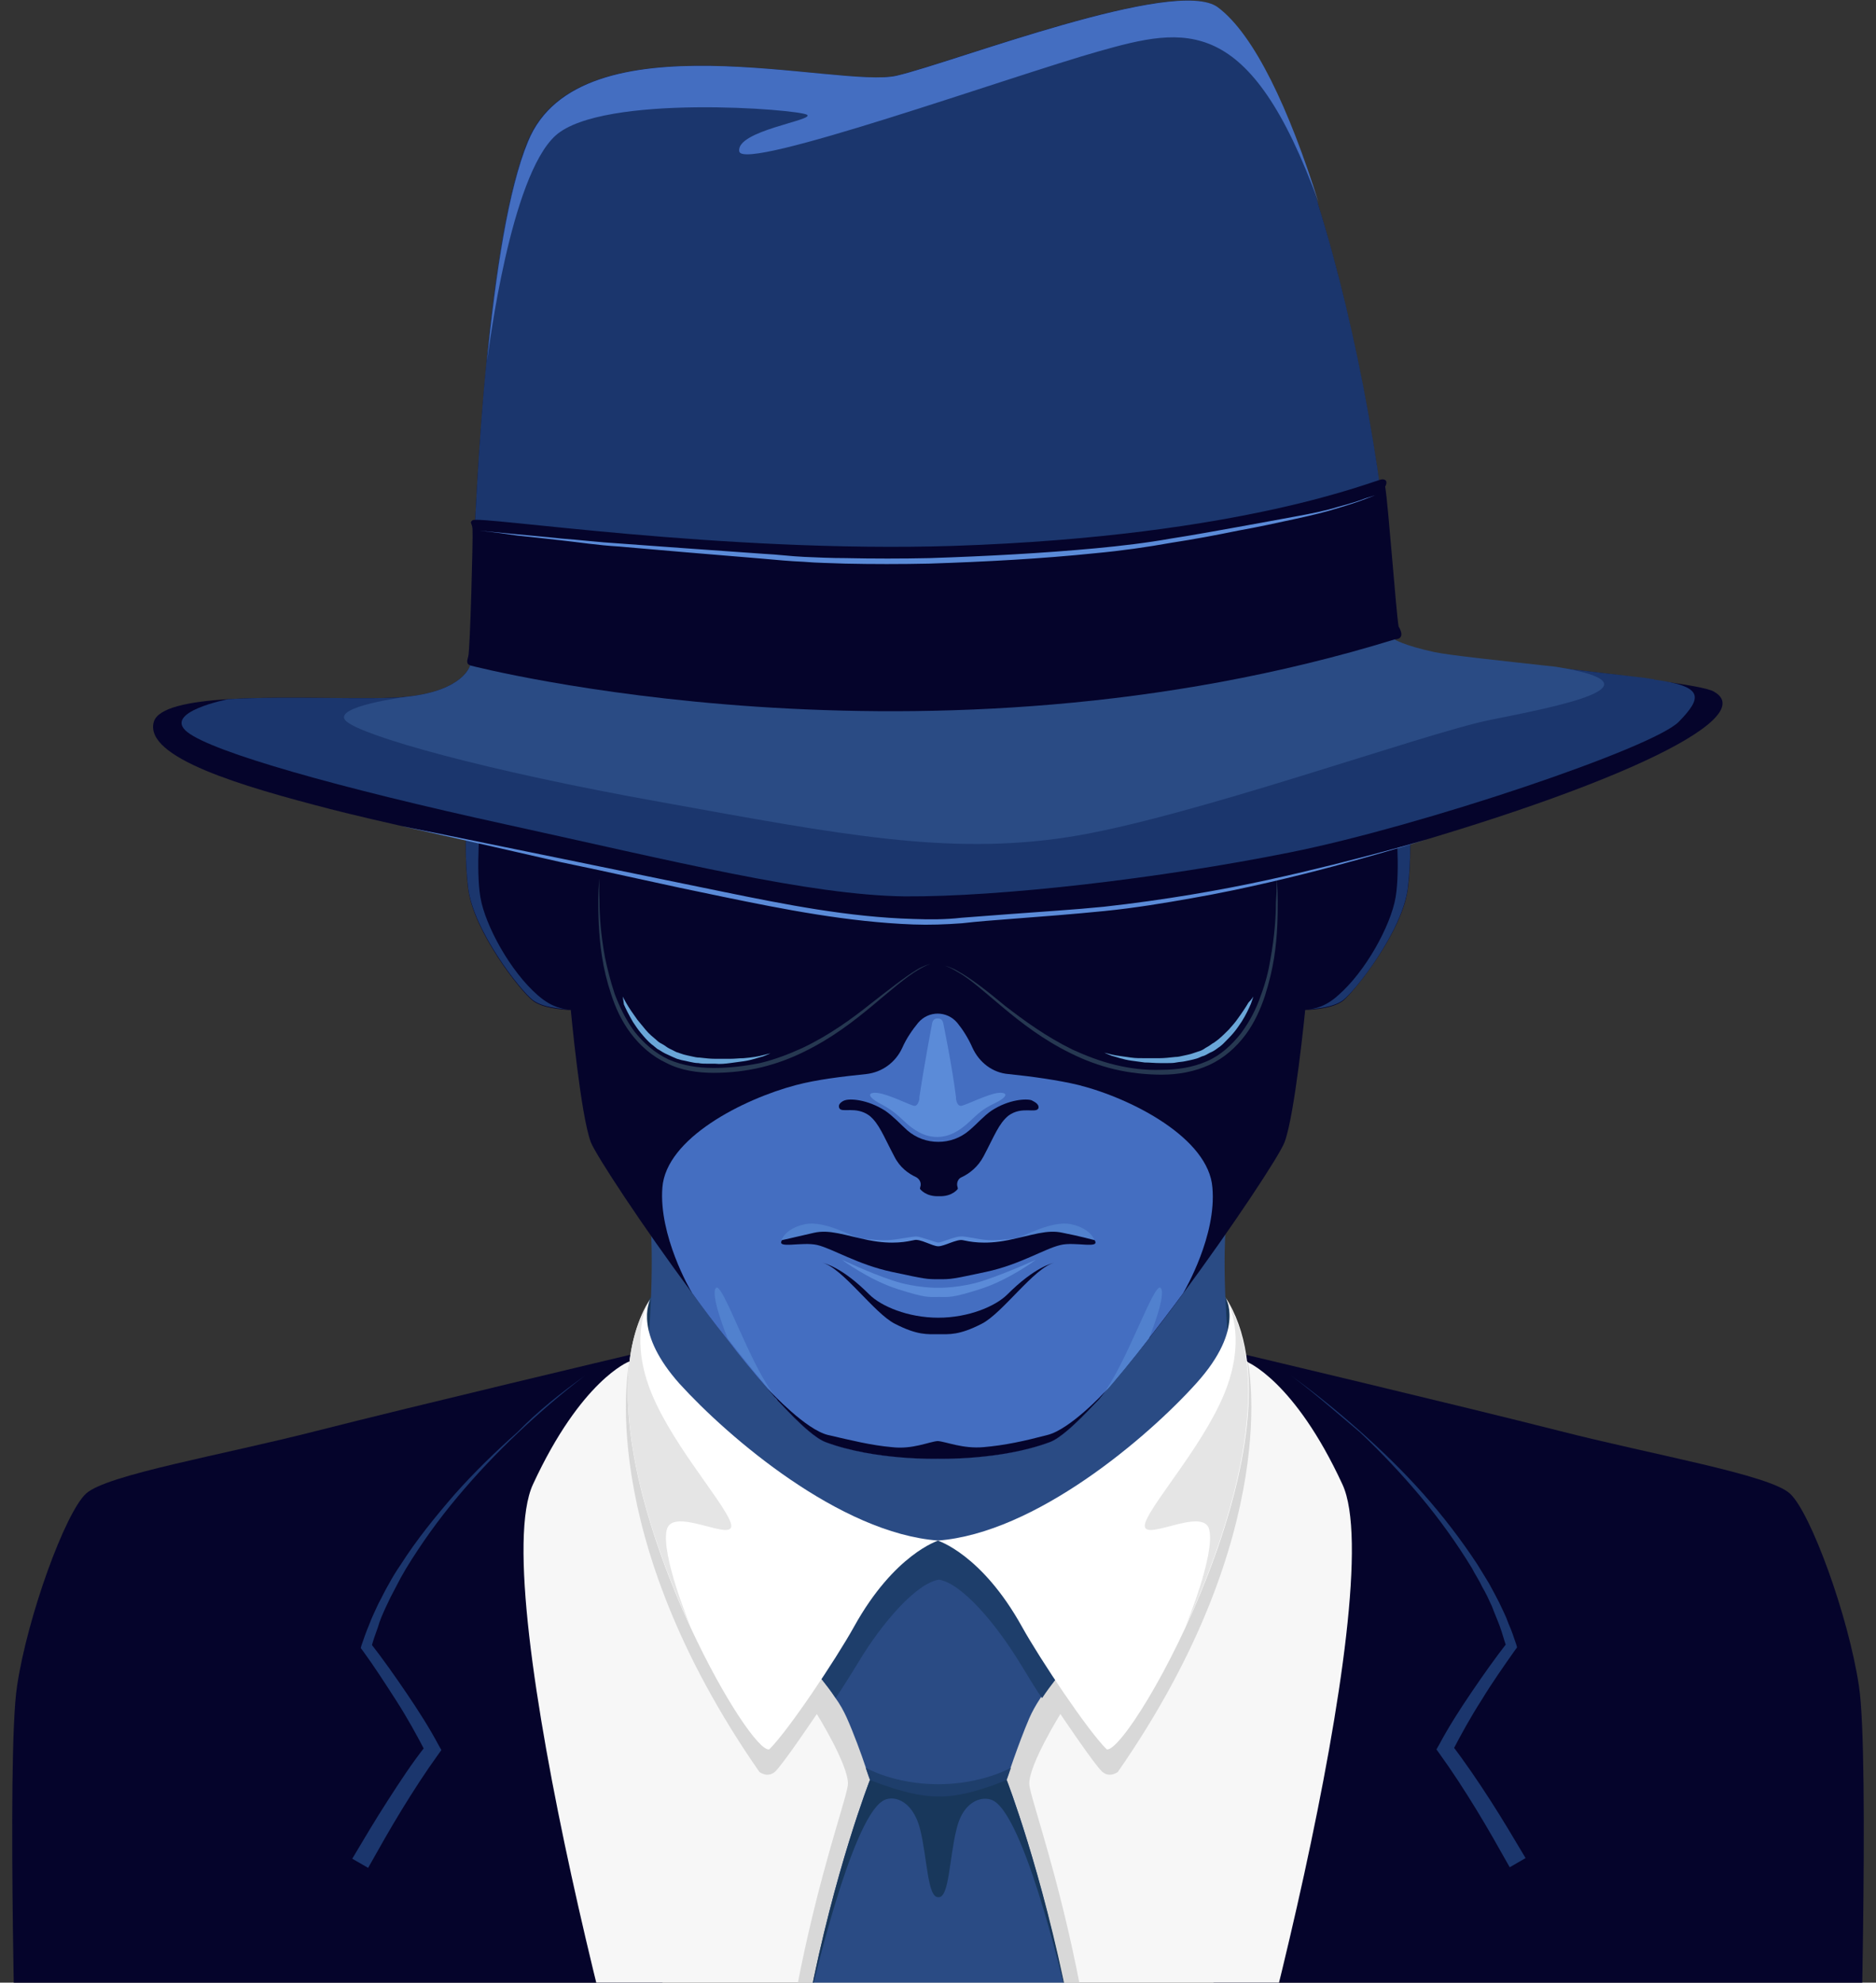 <?xml version="1.0" encoding="utf-8"?>
<!-- Generator: Adobe Illustrator 27.0.1, SVG Export Plug-In . SVG Version: 6.00 Build 0)  -->
<svg version="1.1" id="OBJECTS" xmlns="http://www.w3.org/2000/svg" xmlns:xlink="http://www.w3.org/1999/xlink" x="0px" y="0px"
	 width="307.3px" height="324.7px" viewBox="0 0 307.3 324.7" style="enable-background:new 0 0 307.3 324.7;" xml:space="preserve"
	>
<rect x="0" y="0" width="307.3" height="324.7" fill="#333333" stroke="none"/>
<style type="text/css">
	.st0{fill:#05042B;}
	.st1{fill:#F7F7F7;}
	.st2{fill:#D8D8D8;}
	.st3{fill:#18375B;}
	.st4{fill:#2A4B84;}
	.st5{fill:#1B366D;}
	.st6{fill:#446EC1;}
	.st7{fill:#5181CE;}
	.st8{fill:#5B8BD8;}
	.st9{fill:#263851;}
	.st10{fill:#6AA6D8;}
	.st11{fill:#1E3E6B;}
	.st12{fill:#FFFFFF;}
	.st13{fill:#E5E5E5;}
</style>
<g>
	<g>
		<g>
			<g>
				<g>
					<path class="st0" d="M103.1,221.9c0,0-35.4,8.4-51.1,12.4c-15.6,4-34.5,7.2-37.9,10.3s-9.6,20.1-11.3,31.5
						c-1.8,11.4,0,72.6,0,72.6h105.7V224"/>
					<path class="st0" d="M204.2,221.9c0,0,35.4,8.4,51.1,12.4c15.6,4,34.5,7.2,37.9,10.3s9.6,20.1,11.3,31.5
						c1.8,11.4,0,72.6,0,72.6H198.8V224"/>
				</g>
				<path class="st1" d="M219.9,243.1C212,226,204.2,223,204.2,223l-50.6,2.5L103,223c0,0-7.8,3-15.7,20.1s16.7,110.8,23.9,128.3
					h42.4H196C203.2,353.8,227.8,260.1,219.9,243.1z"/>
				<path class="st2" d="M103.1,223c0,0-6.1,27.8,21.3,67.2c0,0,1.3,1,2.5,0s6.9-9.5,6.9-9.5s5.1,8.2,5.1,11.4
					c0,3.2-13.3,36.4-12.4,79.2h27.3V230.4"/>
				<path class="st2" d="M204.4,223c0,0,6.1,27.8-21.3,67.2c0,0-1.3,1-2.5,0s-6.9-9.5-6.9-9.5s-5.1,8.2-5.1,11.4
					c0,3.2,13.3,36.4,12.4,79.2h-27.3V230.4"/>
				<path class="st3" d="M106.6,212.4c0,0-1.5,2.2-1.2,5.4s1.5,4.1,1.5,4.1l0.7-6.1L106.6,212.4z"/>
				<path class="st3" d="M200.7,212.4c0,0,1.5,2.2,1.2,5.4c-0.3,3.1-1.5,4.1-1.5,4.1l-0.7-6.2L200.7,212.4z"/>
				<path class="st4" d="M201.3,221c-1.3-14.2-0.4-21.5-0.4-21.5l-47.2,21.9l-47.2-21.9c0,0,0.8,7.3-0.4,21.5
					c0,0,24.8,32.3,47.6,32.4l0,0l0,0l0,0l0,0C176.6,253.4,201.3,221,201.3,221z"/>
				<path class="st0" d="M230.6,145.6c-0.9,7-8.7,16.7-10.6,18.3c-2,1.5-6.2,1.5-6.2,1.5s-1.7,17.3-3.4,21.7s-30.4,46.1-38.5,49.1
					s-18.3,2.7-18.3,2.7s-10.2,0.3-18.3-2.7c-4.1-1.5-13.4-12.9-21.9-24.4l0,0c-8.3-11.2-15.7-22.5-16.6-24.7
					c-1.7-4.4-3.3-21.7-3.3-21.7s-0.2,0-0.5,0c-1.2-0.1-4.1-0.3-5.7-1.5c-2-1.5-9.7-11.3-10.6-18.3c-0.6-4.8-0.4-9.7-0.2-12.2
					c0.1-1.2,0.2-1.9,0.2-1.9l77-5.2l77,5.2C230.6,131.4,231.5,138.6,230.6,145.6z"/>
				<path class="st5" d="M93,165.3c-1.2-0.1-4.1-0.3-5.7-1.5c-2-1.5-9.7-11.3-10.6-18.3c-0.6-4.8-0.4-9.7-0.2-12.2l2.2,0.8
					c0,0-0.8,8.3,0,12.9c0.8,4.6,4.9,12.1,9.4,16C90.5,165.1,92.3,165.2,93,165.3z"/>
				<path class="st5" d="M214.3,165.3c1.2-0.1,4.1-0.3,5.7-1.5c2-1.5,9.7-11.3,10.6-18.3c0.6-4.8,0.4-9.7,0.2-12.2l-2.2,0.8
					c0,0,0.8,8.3,0,12.9c-0.8,4.6-4.9,12.1-9.4,16C216.9,165.1,215,165.2,214.3,165.3z"/>
				<path class="st6" d="M193.8,211.8L193.8,211.8c-8.5,11.5-17.9,22.9-21.9,24.4c-8.1,3-18.3,2.7-18.3,2.7s-10.2,0.3-18.3-2.7
					c-1.7-0.6-4.3-3-7.4-6.3l0,0c-0.1-0.1-0.2-0.2-0.3-0.3c-0.1-0.1-0.1-0.1-0.2-0.2c-0.2-0.2-0.4-0.4-0.5-0.6c0,0,0,0-0.1-0.1
					c-0.3-0.4-0.7-0.8-1-1.2l-0.1-0.1c-2.1-2.4-4.4-5.2-6.7-8.2c-1.9-2.4-3.8-4.9-5.6-7.4l0,0c-0.4-0.6-5.5-9.5-4.9-17.3
					c0.6-8.1,13.2-14.5,21.9-16.8c3.4-0.9,7.6-1.4,11.5-1.8c2.6-0.3,4.8-1.9,5.9-4.3c0.7-1.6,1.7-3,2.6-4.1c1.7-2,4.7-2,6.4,0
					c0.9,1.1,1.8,2.5,2.5,4.1c1.1,2.4,3.3,4.1,5.9,4.3c3.9,0.4,8.2,1,11.5,1.8c8.7,2.2,21.3,8.7,21.9,16.8
					C199.3,202.3,194.2,211.1,193.8,211.8z"/>
				<path class="st0" d="M169,180.2L169,180.2c-0.8-0.3-3.7-0.2-6.6,1.7c-1.3,0.9-2.3,2.1-3.6,3.2c-1.5,1.3-3.3,1.9-5.1,1.9
					s-3.6-0.6-5.1-1.9c-1.2-1.1-2.3-2.3-3.6-3.2c-3-1.9-5.8-2-6.6-1.7l0,0c-0.1,0-1.3,0.5-0.9,1.3c0.4,0.8,2.7-0.4,4.9,1.2
					c1.6,1.3,2.3,3.3,4.1,6.7c0.9,1.8,2.3,2.8,3.6,3.4c0.5,0.3,0.8,0.8,0.7,1.4c-0.1,0.3-0.1,0.5-0.1,0.5s0.9,1.3,3.1,1.2l0,0l0,0
					l0,0l0,0c2.2,0.1,3.1-1.2,3.1-1.2s0-0.2-0.1-0.5c-0.1-0.6,0.2-1.2,0.7-1.4c1.3-0.6,2.7-1.7,3.6-3.4c1.8-3.4,2.5-5.4,4.1-6.7
					c2.2-1.6,4.5-0.3,4.9-1.2C170.3,180.7,169.1,180.3,169,180.2z"/>
				<path class="st7" d="M127,228.7c-2.4-2.7-5.1-6-7.8-9.5c0,0-3-7.3-1.9-8.3C118.4,210,122.9,223.7,127,228.7z"/>
				<path class="st7" d="M180.4,228.7c2.4-2.7,5.1-6,7.8-9.5c0,0,3-7.3,1.9-8.3C189,210,184.4,223.7,180.4,228.7z"/>
				<path class="st0" d="M165,212c-1.9,1.9-6.3,3.8-11.3,3.8s-9.4-1.9-11.3-3.8c-4.5-4.5-7.3-5.1-7.7-5.2c3.3,0.8,8.5,8.3,11.9,10
					c3.7,1.9,5.3,1.7,7.1,1.7s3.4,0.2,7.1-1.7c3.4-1.7,8.6-9.2,11.9-10C172.3,206.9,169.5,207.5,165,212z"/>
				<path class="st7" d="M128,203.1c0,0,0.6-1.9,3.8-2.6c3.2-0.7,7.7,2,9.4,2.4c1.8,0.4-1.9,0.2-5.9,0S128,203.1,128,203.1z"/>
				<path class="st7" d="M179.3,203.1c0,0-0.6-1.9-3.8-2.6c-3.2-0.7-7.7,2-9.4,2.4c-1.8,0.4,1.9,0.2,5.9,0S179.3,203.1,179.3,203.1z
					"/>
				<path class="st8" d="M161.9,203.1c-1.7-0.1-3.8-0.7-4.6-0.6c-0.8,0-3.2,1-3.6,1c-0.4,0-2.9-1-3.6-1c-0.8,0-2.9,0.5-4.6,0.6
					c-1.7,0.1-4.6-0.3-4.6-0.3l1.9,1.6l10.9,0.3l10.9-0.3l1.9-1.6C166.4,202.8,163.5,203.2,161.9,203.1z"/>
				<path class="st0" d="M179.3,203.1c0,0-2.6-0.7-5.2-1.2c-2.6-0.6-5,0.4-9,1.2s-6.4,0.2-7.4,0s-3,1-4,1s-3-1.3-4-1
					c-1,0.2-3.4,0.8-7.4,0s-6.4-1.8-9-1.2s-5.2,1.2-5.2,1.2c-1,1.5,3.3,0.2,5.8,0.8s6.6,3.2,12.2,4.4c5.6,1.2,5.7,1.2,7.7,1.2
					s2.1,0,7.7-1.2c5.6-1.2,9.6-3.8,12.2-4.4C176.1,203.3,180.3,204.6,179.3,203.1z"/>
				<path class="st8" d="M163.4,179c-1.6,0.2-5,1.9-5.9,2.1c-0.6,0.1-0.8-0.6-0.9-1.1c0-0.1,0-0.2,0-0.3l0,0l0,0
					c-0.6-4.9-2.1-12.2-2.1-12.2c-0.2-0.8-0.9-0.7-0.9-0.7s-0.7-0.1-0.9,0.7c0,0-1.4,7.4-2.1,12.2l0,0l0,0c0,0.1,0,0.2,0,0.3
					c-0.1,0.4-0.3,1.2-0.9,1.1c-0.8-0.2-4.2-1.9-5.9-2.1c-1.6-0.2-1.9,0.5,0.3,1.7c1.9,1,2.6,1.6,4.1,3s3.2,2.5,5.3,2.5
					s3.8-1.1,5.3-2.5s2.2-2.1,4.1-3C165.4,179.5,165,178.8,163.4,179z"/>
				<path class="st8" d="M161.2,209.7c-3.9,1.3-7.5,1.2-7.5,1.2s-3.6,0.1-7.5-1.2s-8.3-3.4-8.3-3.4s4.4,3.3,9.1,4.8
					c4.7,1.5,5,1.3,6.8,1.3c1.7,0,2.1,0.2,6.8-1.3s9.1-4.8,9.1-4.8S165.1,208.4,161.2,209.7z"/>
				<g>
					<path class="st9" d="M98.2,143.9c0,0-0.1,1.3,0,3.6c0,2.3,0.2,5.5,0.9,9.3c0.4,1.9,0.9,3.9,1.6,6c0.8,2.1,1.8,4.2,3.2,6.1
						c1.5,1.9,3.3,3.5,5.6,4.6c2.3,1,4.8,1.4,7.4,1.4s5.1-0.3,7.6-0.8c2.5-0.6,4.8-1.5,7-2.5c4.4-2.1,8.1-4.8,11.1-7.2
						c3.1-2.4,5.6-4.4,7.6-5.6c1-0.6,1.9-0.9,2.5-1c0.3-0.1,0.5-0.1,0.7-0.1s0.2,0,0.2,0s-0.1,0-0.2,0c-0.2,0-0.4,0-0.7,0.1
						c-0.6,0.1-1.4,0.5-2.4,1.1c-2,1.2-4.4,3.3-7.4,5.8s-6.6,5.3-11.1,7.5c-2.2,1.1-4.6,2-7.1,2.6s-5.2,0.9-7.8,0.9
						c-2.6,0-5.4-0.4-7.7-1.6c-2.4-1.1-4.4-2.9-5.9-4.9s-2.5-4.2-3.2-6.4c-0.7-2.1-1.2-4.2-1.5-6.2c-0.6-3.9-0.6-7.2-0.6-9.4
						C98,145.2,98.2,143.9,98.2,143.9z"/>
				</g>
				<g>
					<path class="st10" d="M102,163.2c0,0,0.2,0.4,0.6,1.1c0.4,0.7,1,1.6,1.8,2.7c0.4,0.5,0.9,1.1,1.4,1.7c0.5,0.6,1.1,1.1,1.7,1.6
						c0.3,0.3,0.6,0.5,1,0.7s0.7,0.5,1.1,0.7s0.8,0.4,1.2,0.6l0.6,0.2l0.6,0.2c0.4,0.1,0.8,0.2,1.3,0.3c0.4,0.1,0.9,0.2,1.3,0.2
						c0.9,0.1,1.7,0.2,2.6,0.2c0.8,0,1.6,0,2.4,0s1.5-0.1,2.2-0.1c1.3-0.1,2.5-0.3,3.2-0.5c0.8-0.2,1.2-0.3,1.2-0.3
						s-0.4,0.2-1.2,0.5c-0.8,0.2-1.8,0.6-3.2,0.8c-0.7,0.1-1.4,0.2-2.2,0.3c-0.8,0.1-1.6,0.2-2.5,0.1c-0.4,0-0.9,0-1.3,0
						s-0.9,0-1.4-0.1c-0.5,0-0.9-0.1-1.4-0.2c-0.4-0.1-0.9-0.2-1.4-0.3l-0.7-0.2l-0.7-0.3c-0.4-0.2-0.9-0.4-1.3-0.6
						c-0.4-0.2-0.8-0.5-1.2-0.7c-0.4-0.3-0.7-0.6-1-0.8c-0.7-0.6-1.2-1.2-1.7-1.8s-0.9-1.2-1.3-1.8c-0.7-1.2-1.2-2.2-1.5-2.9
						C102.1,163.7,102,163.2,102,163.2z"/>
				</g>
				<g>
					<path class="st9" d="M209.1,143.9c0,0,0.2,1.3,0.2,3.6s0,5.6-0.6,9.4c-0.3,1.9-0.8,4-1.5,6.2c-0.7,2.1-1.7,4.4-3.2,6.4
						s-3.5,3.8-5.9,4.9c-2.4,1.1-5.1,1.6-7.8,1.6c-2.6,0-5.3-0.3-7.8-0.9c-2.5-0.6-4.9-1.5-7.1-2.6c-4.5-2.2-8.1-5-11.1-7.5
						s-5.4-4.7-7.4-5.8c-1-0.6-1.8-1-2.4-1.1c-0.3-0.1-0.5-0.1-0.7-0.1s-0.2,0-0.2,0s0.1,0,0.2,0c0.2,0,0.4,0,0.7,0.1
						c0.6,0.1,1.5,0.4,2.5,1c2,1.1,4.6,3.1,7.6,5.6c3.1,2.4,6.8,5.1,11.1,7.2c2.2,1,4.5,1.9,7,2.5s5,0.9,7.6,0.8
						c2.6,0,5.1-0.4,7.4-1.4c2.3-1,4.1-2.7,5.6-4.6c1.4-1.9,2.5-4,3.2-6.1c0.8-2.1,1.3-4.1,1.6-6c0.7-3.8,0.9-7.1,0.9-9.3
						C209.2,145.2,209.1,143.9,209.1,143.9z"/>
				</g>
				<g>
					<path class="st10" d="M205.3,163.2c0,0-0.1,0.4-0.4,1.2c-0.3,0.7-0.8,1.8-1.5,2.9c-0.4,0.6-0.8,1.2-1.3,1.8s-1.1,1.2-1.7,1.8
						c-0.3,0.3-0.7,0.6-1,0.8c-0.4,0.3-0.7,0.5-1.2,0.7c-0.4,0.2-0.8,0.5-1.3,0.6l-0.7,0.3l-0.7,0.2c-0.4,0.1-0.9,0.2-1.4,0.3
						c-0.4,0.1-0.9,0.1-1.4,0.2c-0.5,0.1-0.9,0.1-1.4,0.1c-0.4,0-0.9,0-1.3,0c-0.9,0-1.7-0.1-2.5-0.1c-0.8-0.1-1.5-0.2-2.2-0.3
						c-1.4-0.2-2.4-0.6-3.2-0.8c-0.8-0.3-1.2-0.5-1.2-0.5s0.4,0.1,1.2,0.3s1.9,0.3,3.2,0.5c0.7,0.1,1.4,0.1,2.2,0.1s1.6,0,2.4,0
						c0.8,0,1.7-0.1,2.6-0.2c0.4,0,0.9-0.1,1.3-0.2c0.5-0.1,0.9-0.2,1.3-0.3l0.6-0.2l0.6-0.2c0.4-0.1,0.8-0.3,1.2-0.6
						c0.4-0.2,0.7-0.4,1.1-0.7c0.4-0.2,0.7-0.5,1-0.7c0.6-0.5,1.2-1.1,1.7-1.6c0.5-0.6,1-1.1,1.4-1.7c0.8-1.1,1.4-2,1.8-2.7
						C205.1,163.6,205.3,163.2,205.3,163.2z"/>
				</g>
				<path class="st0" d="M171.6,235c-3.8,1-7,1.7-10.5,2c-3.4,0.3-6.1-0.9-7.5-1c-1.4,0.1-4.1,1.4-7.5,1c-3.4-0.3-6.6-1.1-10.5-2
					c-3.6-0.9-9.1-6.8-9.8-7.5c0.3,0.4,0.7,0.8,1,1.2c0,0,0,0,0.1,0.1c0.2,0.2,0.4,0.4,0.5,0.6c0.1,0.1,0.1,0.1,0.2,0.2
					c0.1,0.1,0.2,0.2,0.3,0.3l0,0c3.1,3.3,5.7,5.7,7.4,6.3c8.1,3,18.3,2.7,18.3,2.7s10.2,0.3,18.3-2.7c1.7-0.6,4.3-3,7.4-6.3l0,0
					c0.1-0.1,0.2-0.2,0.3-0.3s0.1-0.1,0.2-0.2c0.2-0.2,0.4-0.4,0.5-0.6c0,0,0,0,0.1-0.1c0.3-0.4,0.7-0.8,1-1.2
					C180.7,228.3,175.2,234.1,171.6,235z"/>
				<path class="st4" d="M179.4,371.3H128c0-15.6,1.9-30.5,4.4-43.1c0,0,0-0.1,0.1-0.3c4.2-21.6,10-36.4,10-36.4l11.2-1.2l0,0
					l11.2,1.2c0,0,5.8,14.9,10,36.7C177.4,340.8,179.4,355.7,179.4,371.3z"/>
				<path class="st3" d="M175,328.2L175,328.2c0,0-6.6-29.6-12.1-33.2c-1.5-1-5-0.5-6.2,4.5c-1.2,4.7-1.2,11.4-3,11.2l0,0
					c-1.8,0.1-1.8-6.5-3-11.2c-1.3-5-4.7-5.6-6.2-4.5c-5.1,3.4-11.2,29.6-12,32.9c4.2-21.6,10-36.4,10-36.4l11.2-1.2l0,0l11.2,1.2
					C164.9,291.5,170.7,306.4,175,328.2z"/>
				<path class="st4" d="M174.9,272.4c0,0-4.5,4.8-6.3,9s-3.7,10-3.7,10s-6.6,2.7-11.2,2.5c-4.6,0.2-11.2-2.5-11.2-2.5
					s-0.3-0.8-0.7-2c-0.7-2.1-1.9-5.4-3.1-8.1c-0.5-1.1-1.1-2.2-1.9-3.3c-1.4-2.1-3-4.1-3.9-5c-0.3-0.4-0.6-0.6-0.6-0.6
					s2.3-3.3,5.1-7.3c1.8-2.6,3.8-5.4,5.6-7.8c4.4-5.9,10.6-5.2,10.6-5.2s6.2-0.7,10.6,5.2C168.7,263.3,174.9,272.4,174.9,272.4z"/>
				<path class="st11" d="M169.9,265.2c-1.9-3-3.9-6-5.6-7.8c-4.5-4.6-10.6-5.1-10.6-5.1l0,0l0,0l0,0l0,0c0,0-6.1,0.5-10.6,5.1
					c-1.7,1.7-3.7,4.7-5.6,7.8c-1.8,3-3.5,6-4.5,7.9c0.8,1,2.5,2.9,3.9,5c0.7-1.1,1.9-2.9,3.6-5.7c4-6.7,9.6-13.1,13.3-13.7
					c3.7,0.6,9.2,7,13.3,13.7c1.7,2.8,2.8,4.6,3.6,5.7c1.4-2.1,3-4.1,3.9-5C173.3,271.1,171.7,268.1,169.9,265.2z"/>
				<g>
					<path class="st12" d="M153.7,252.3c0,0-7.2,2.2-13.8,14.1c-3,5.4-10.9,17.2-13.9,20.1c-1.6,0.3-7.4-8.2-12.8-19.8l0,0l0,0
						c-7.9-17-14.9-40.8-6.7-53.9l0,0c0-0.1,0.1-0.1,0.1-0.2c-0.4,0.8-2.6,5.8,4.7,14C119.3,235.4,137.6,251.1,153.7,252.3z"/>
					<path class="st12" d="M200.7,212.4c0,0,3.4,5.1-4.7,14.1c-8,8.9-26.4,24.6-42.4,25.8c0,0,7.2,2.2,13.8,14.1
						c3,5.4,10.9,17.2,13.9,20.1C185.3,287.1,215,234.3,200.7,212.4z"/>
				</g>
				<path class="st11" d="M153.7,292.2c-7.3,0-11.9-2.7-11.9-2.7c0.4,1.2,0.7,2,0.7,2s6.6,2.8,11.2,2.7c4.6,0.2,11.2-2.7,11.2-2.7
					s0.3-0.8,0.7-2C165.6,289.5,160.9,292.2,153.7,292.2z"/>
				<path class="st13" d="M109.2,250.6c-0.9,4.1,3.7,15.3,4,16c-7.9-17-14.9-40.8-6.7-53.9c-0.7,1.2-3,6-0.4,13.8
					c3,9,12.4,19.3,13.6,22.9C120.9,253.1,110.1,246.4,109.2,250.6z"/>
				<path class="st13" d="M198.1,250.6c0.9,4.1-3.7,15.3-4,16c7.9-17,14.9-40.8,6.7-53.9c0.7,1.2,3,6,0.4,13.8
					c-3,9-12.4,19.3-13.6,22.9C186.5,253.1,197.3,246.4,198.1,250.6z"/>
				<g>
					<g>
						<path class="st5" d="M95.8,225.3c-3.8,2.9-7.5,6.1-11,9.4c-3.5,3.3-6.8,6.8-9.9,10.5s-5.9,7.6-8.4,11.7
							c-0.6,1-1.2,2.1-1.7,3.1c-0.6,1.1-1.1,2.1-1.6,3.2s-1,2.2-1.3,3.3c-0.4,1.1-0.8,2.2-1.1,3.4l-0.1-0.8c2.1,2.7,4,5.4,5.9,8.2
							c1.9,2.8,3.7,5.6,5.3,8.6l0.4,0.7l-0.5,0.7c-2.1,2.9-4.1,6-6,9.1s-3.7,6.3-5.5,9.5l-2.6-1.5c1.9-3.2,3.8-6.4,5.8-9.5
							c2-3.1,4-6.2,6.4-9.2l-0.1,1.4c-1.5-2.9-3.1-5.8-4.9-8.6c-1.8-2.8-3.6-5.6-5.5-8.2l-0.3-0.4l0.1-0.4c0.4-1.2,0.8-2.3,1.3-3.5
							c0.4-1.1,1-2.3,1.5-3.4c0.6-1.1,1.1-2.2,1.7-3.2c0.6-1.1,1.2-2.1,1.9-3.1c2.6-4.1,5.7-7.9,8.9-11.6c3.2-3.6,6.7-7,10.3-10.2
							C88.1,231.1,91.9,228.1,95.8,225.3z"/>
					</g>
					<g>
						<path class="st5" d="M211.5,225.3c3.9,2.8,7.7,5.9,11.3,9.1c3.6,3.2,7.1,6.6,10.3,10.2c3.2,3.6,6.2,7.5,8.9,11.6
							c0.6,1,1.3,2.1,1.9,3.1c0.6,1.1,1.2,2.2,1.7,3.2c0.5,1.1,1.1,2.2,1.5,3.4c0.5,1.1,0.9,2.3,1.3,3.5l0.1,0.4l-0.3,0.4
							c-1.9,2.7-3.8,5.4-5.5,8.2c-1.8,2.8-3.4,5.7-4.9,8.6l-0.1-1.4c2.3,3,4.4,6.1,6.4,9.2s3.9,6.3,5.8,9.5l-2.6,1.5
							c-1.8-3.2-3.6-6.4-5.5-9.5s-3.9-6.2-6-9.1l-0.5-0.7l0.4-0.7c1.6-3,3.4-5.8,5.3-8.6c1.9-2.8,3.8-5.5,5.9-8.2l-0.1,0.8
							c-0.4-1.1-0.7-2.3-1.1-3.4c-0.4-1.1-0.9-2.2-1.3-3.3c-0.5-1.1-1-2.2-1.6-3.2c-0.5-1.1-1.2-2.1-1.7-3.1
							c-2.5-4.1-5.3-8-8.4-11.7c-3.1-3.7-6.4-7.2-9.9-10.5C219,231.4,215.4,228.2,211.5,225.3z"/>
					</g>
				</g>
			</g>
		</g>
	</g>
	<g>
		<path class="st0" d="M218.4,141.8c-30.8,8.2-66.3,10.9-85.3,7.4s-64.7-13-79-16.7s-30.6-8.4-28.9-14.3c0.7-2.3,5.7-3.3,12.2-3.7
			c10.1-0.6,23.6,0.2,29.3-0.4C76,113.1,77,109,77,109s0.9-64.9,9.4-85.8s51-8.6,60.4-10.8s45.8-16.3,52.6-11.2
			c14.8,11.2,27.8,69.5,29,103.6c0,0,1.5,1,6.6,2.1c3.5,0.8,21.9,2.5,34.4,4.2c0.2,0,0.5,0.1,0.7,0.1s0.4,0.1,0.6,0.1
			c0.1,0,0.3,0,0.4,0.1c5,0.7,8.8,1.3,9.7,1.9C288.5,117.7,263.1,129.8,218.4,141.8z"/>
		<path class="st5" d="M275,118.2c-4.2,4.3-42.2,17.1-63.7,21.4c-21.4,4.3-47.5,7.3-63.1,7.2c-15.6-0.2-38-5.8-65.4-11.8
			s-47.9-11.8-52.1-15.1c-4.2-3.3,6.7-5.4,6.7-5.4l0,0c10.1-0.6,23.6,0.2,29.3-0.4C76,113.1,77,109,77,109s0.1-4.6,0.3-11.8
			c0.4-9.7,1-24.1,2.4-38.1c0,0,0,0,0-0.1c1.4-14.3,3.5-28.1,6.7-35.8c8.5-20.9,51-8.6,60.4-10.8s45.8-16.3,52.6-11.2
			c6,4.6,11.7,16.8,16.5,32.1l0,0v0.1c6.6,21.1,11.3,47.9,12.3,67.9c0.1,1.2,0.1,2.4,0.2,3.5c0,0,1.5,1,6.6,2.1
			c2.3,0.5,10.8,1.4,19.9,2.4l0,0c4.9,0.6,10.1,1.2,14.4,1.7c0.2,0,0.5,0.1,0.7,0.1s0.4,0.1,0.6,0.1c0.1,0,0.3,0,0.4,0.1
			C279.1,112.4,278.9,114.2,275,118.2z"/>
		<path class="st4" d="M244.1,117.9c-10.9,2.2-49.6,16.2-69.2,19.2s-37.1-0.4-66.4-5.7c-29.2-5.2-49.2-10.9-51.8-13.3s10-4,10-4
			C76,113.1,77,109,77,109s0.1-4.6,0.3-11.8l10.1,0.3l50,4.1l69.2-9.8c0,0,9.8,4.8,21.6,9.4c0.1,1.2,0.1,2.4,0.2,3.5
			c0,0,1.5,1,6.6,2.1c2.3,0.5,10.8,1.4,19.9,2.4l0,0C273.3,112.2,255.1,115.7,244.1,117.9z"/>
		<g>
			<path class="st8" d="M65.8,135.3c0,0,10.5,2.1,26.1,5.3c7.8,1.6,17,3.5,26.8,5.5s20.3,4.1,30.9,4.4c2.7,0.1,5.3,0.1,7.9-0.2
				c2.6-0.2,5.3-0.4,7.9-0.6c5.2-0.4,10.4-0.7,15.4-1.2c9.9-1.1,19.1-2.7,26.9-4.4c7.8-1.7,14.3-3.4,18.8-4.6c4.5-1.2,7.1-2,7.1-2
				s-2.5,0.8-7,2.1s-10.9,3.1-18.7,4.9c-3.9,0.9-8.1,1.8-12.7,2.6c-4.5,0.8-9.3,1.6-14.3,2.1s-10.1,0.9-15.4,1.3
				c-2.6,0.2-5.3,0.4-7.9,0.7c-2.7,0.2-5.4,0.3-8,0.2c-10.7-0.4-21.3-2.5-31-4.5c-4.9-1-9.6-2-14.1-3s-8.7-1.9-12.6-2.7
				C76.2,137.6,65.8,135.3,65.8,135.3z"/>
		</g>
		<path class="st0" d="M77.1,109c0,0,74.6,19.4,151.4-4.3c0,0,1.9,0.1,0.6-2.1c-0.4-2.2-1.7-20-2.2-22.9c0,0,0.7-1.2-0.5-1.2
			c-1,0-22.3,9.3-70.2,10.9c-38,1.2-77.7-5-78.8-4.2c-0.6,0.5,0,0.4,0,1.6c0.1,1.2-0.4,19.8-0.7,20.7
			C76.4,108.5,76.5,108.8,77.1,109z"/>
		<path class="st6" d="M216,33.2C204.7,2.1,194.2,4.4,180,8.4s-58.3,19.8-58.9,16.4s12.4-5.1,11.1-6S98.7,15.3,91,22.2
			C83.6,28.9,80.1,57,79.8,59c1.4-14.3,3.5-28.1,6.7-35.8c8.5-20.9,51-8.6,60.4-10.8s45.8-16.3,52.6-11.2
			C205.5,5.7,211.2,17.9,216,33.2z"/>
		<g>
			<path class="st8" d="M78.4,86.9c0,0,2.3,0.2,6.3,0.6c2,0.2,4.5,0.4,7.3,0.7c2.8,0.2,6,0.6,9.4,0.8c6.9,0.5,15,1.1,23.7,1.7
				c2.2,0.1,4.4,0.4,6.6,0.5c2.2,0.1,4.5,0.2,6.8,0.2c4.5,0.1,9.2,0.1,13.8,0c9.2-0.3,18.5-0.8,27.1-1.6c4.3-0.4,8.5-0.9,12.4-1.6
				c3.9-0.6,7.6-1.3,11-1.9s6.5-1.2,9.3-1.7s5.2-1,7.1-1.6c1.9-0.5,3.5-1,4.5-1.4c1-0.3,1.6-0.5,1.6-0.5s-0.5,0.2-1.6,0.6
				c-1,0.4-2.5,0.9-4.5,1.5c-1.9,0.6-4.3,1.2-7.1,1.8c-2.8,0.6-5.9,1.3-9.3,1.9c-3.4,0.7-7.1,1.4-11,2c-3.9,0.7-8.1,1.3-12.4,1.7
				c-8.7,0.9-17.9,1.4-27.2,1.7c-4.6,0.1-9.3,0.1-13.8,0c-2.3-0.1-4.5-0.1-6.8-0.3c-2.3-0.1-4.4-0.3-6.6-0.5
				c-8.7-0.7-16.7-1.4-23.6-2c-3.5-0.2-6.6-0.7-9.4-1s-5.2-0.6-7.3-0.8C80.7,87.1,78.4,86.9,78.4,86.9z"/>
		</g>
	</g>
</g>
</svg>
